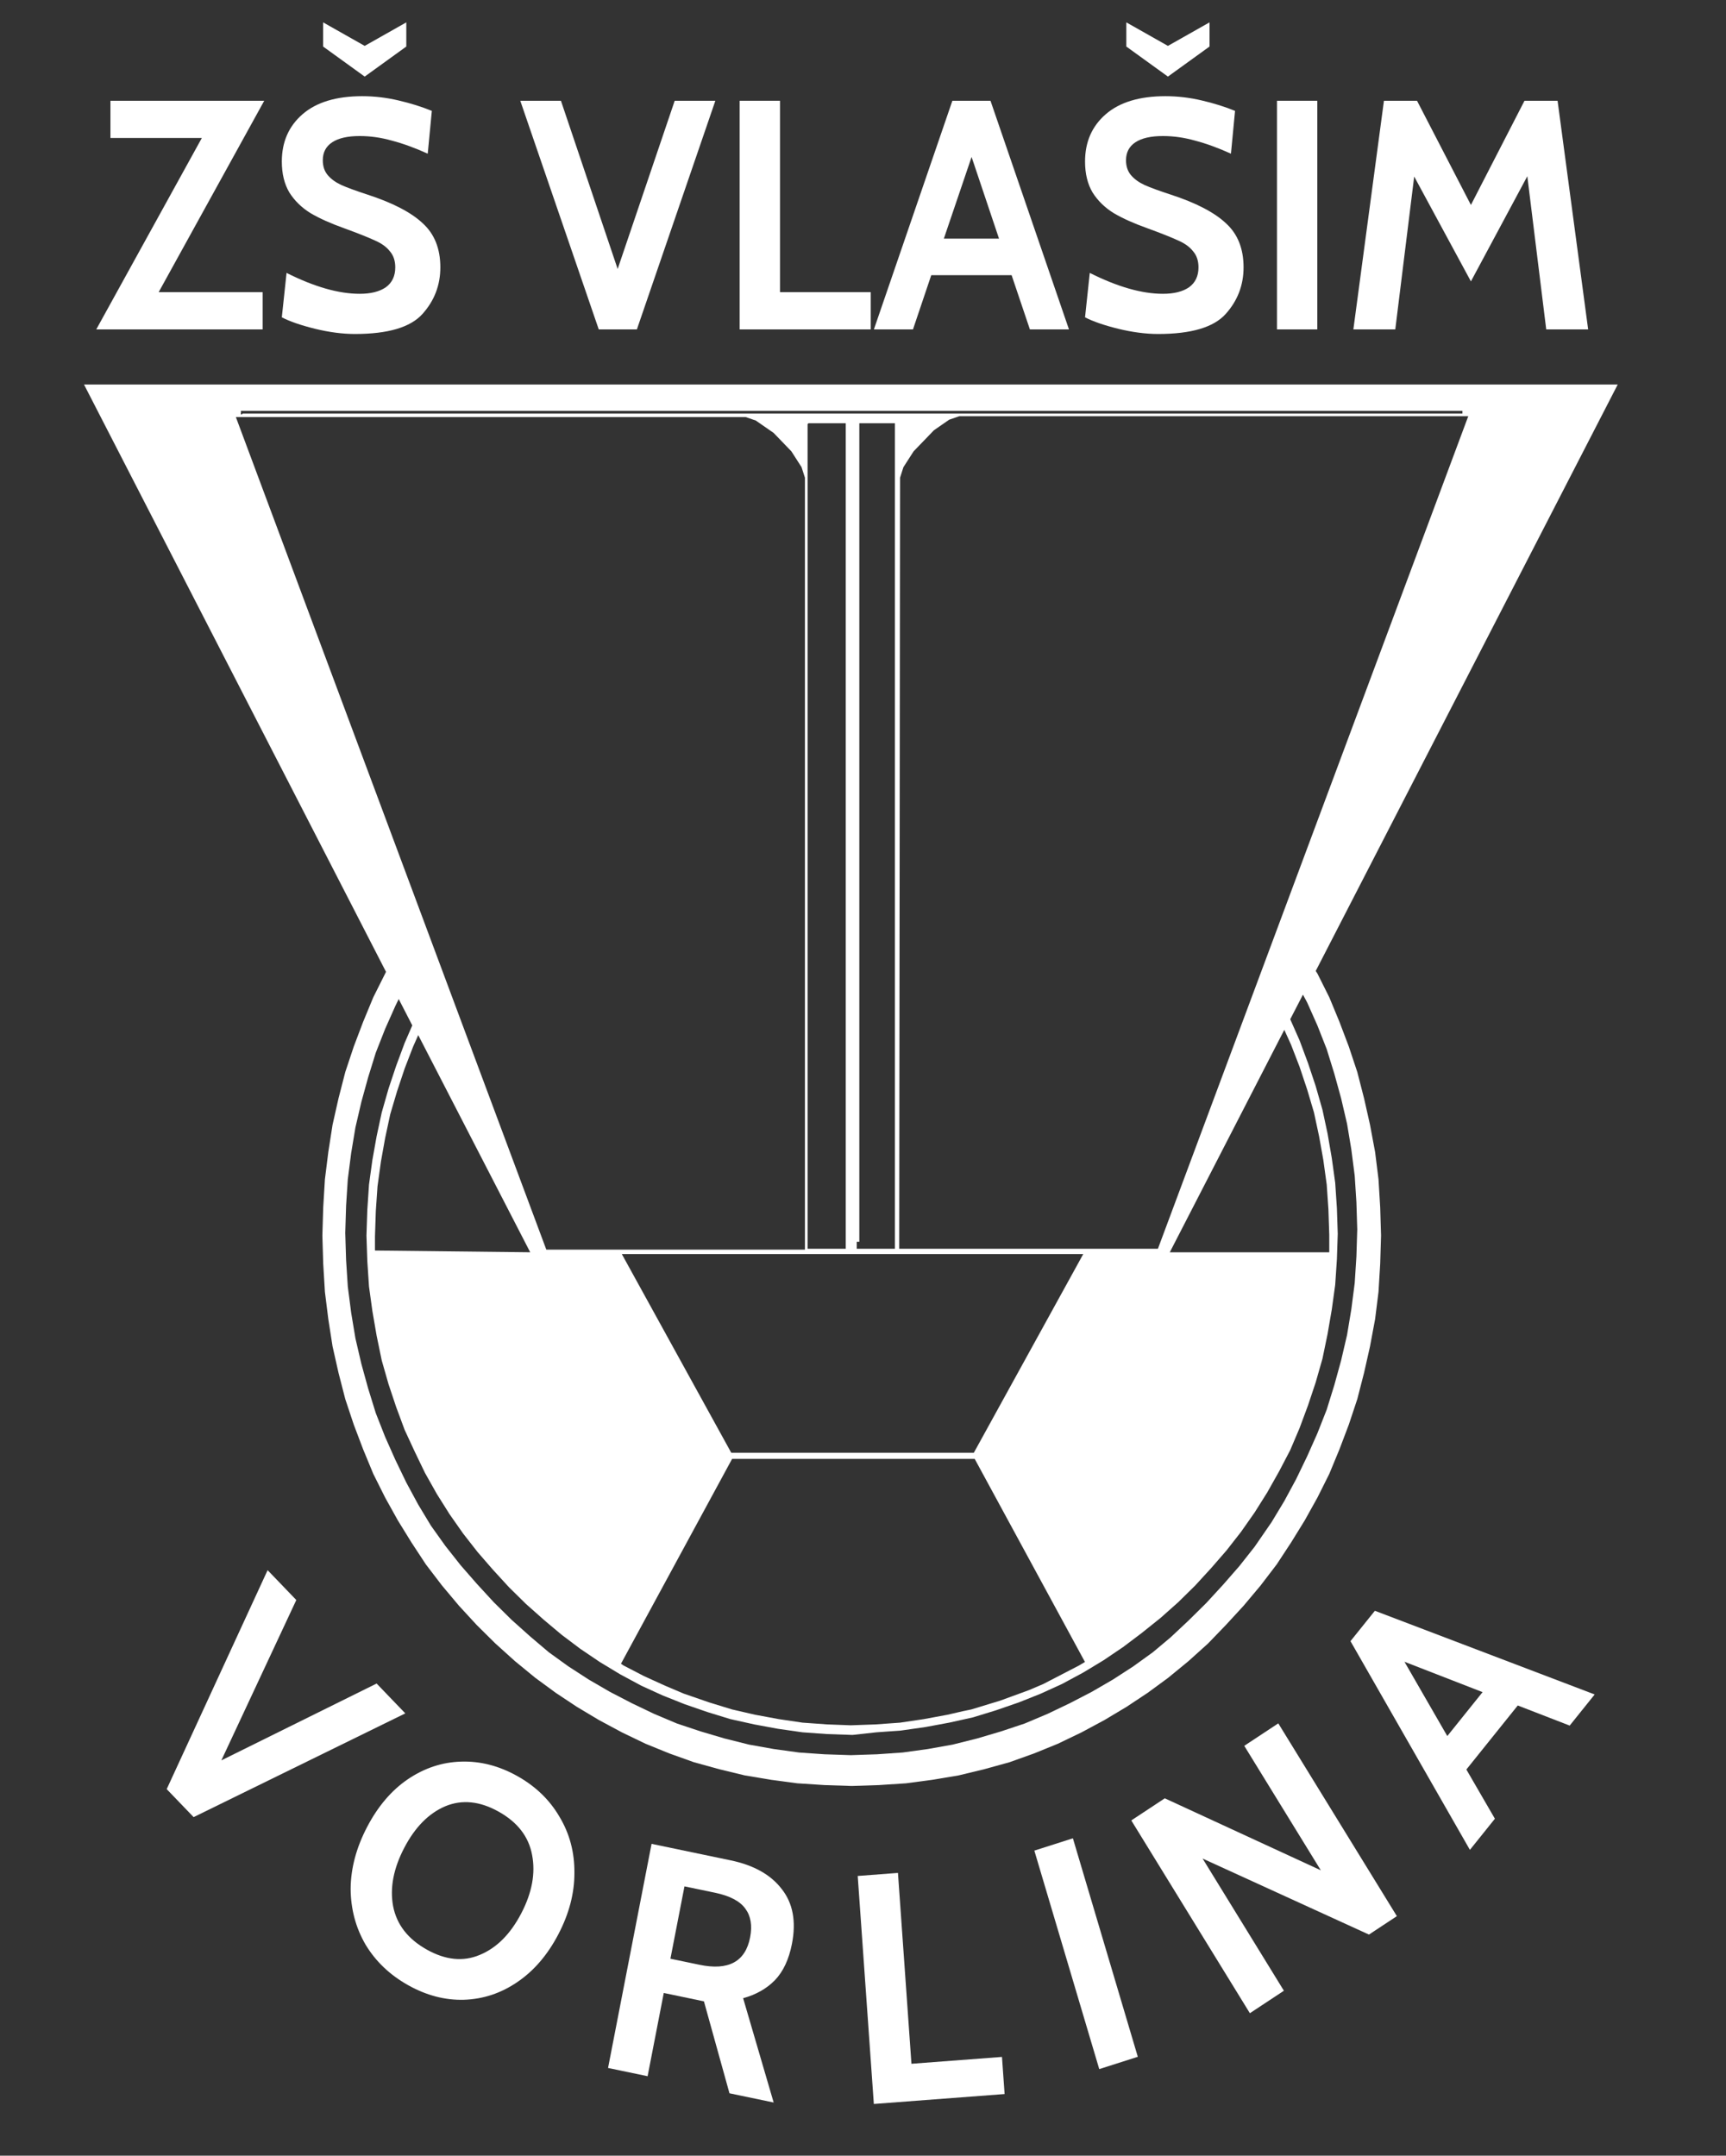 <?xml version="1.0" encoding="UTF-8" standalone="no"?>
<svg
   xmlns:dc="http://purl.org/dc/elements/1.1/"
   xmlns:cc="http://creativecommons.org/ns#"
   xmlns:rdf="http://www.w3.org/1999/02/22-rdf-syntax-ns#"
   xmlns:svg="http://www.w3.org/2000/svg"
   xmlns="http://www.w3.org/2000/svg"
   xmlns:sodipodi="http://sodipodi.sourceforge.net/DTD/sodipodi-0.dtd"
   xmlns:inkscape="http://www.inkscape.org/namespaces/inkscape"
   version="1.1"
   id="Vrstva_1"
   x="0px"
   y="0px"
   viewBox="0 0 181.4 226.5"
   style="enable-background:new 0 0 181.4 226.5;"
   xml:space="preserve"
   sodipodi:docname="zs-vorlina-vlasim-logo-white.svg"
   inkscape:version="1.0 (4035a4fb49, 2020-05-01)"><rect x="0" y="0" width="181.4" height="226.5" fill="#333333" stroke="none"/><defs
   id="defs39"><rect
     x="-2.247"
     y="-46.963"
     width="253.689"
     height="64.265"
     id="rect868" /><rect
     id="rect868-5"
     height="64.265"
     width="253.689"
     y="-46.963"
     x="-2.247" /><rect
     id="rect881"
     height="64.265"
     width="253.689"
     y="-46.963"
     x="-2.247" /></defs><sodipodi:namedview
   inkscape:document-rotation="0"
   pagecolor="#ffffff"
   bordercolor="#666666"
   borderopacity="1"
   objecttolerance="10"
   gridtolerance="10"
   guidetolerance="10"
   inkscape:pageopacity="0"
   inkscape:pageshadow="2"
   inkscape:window-width="2560"
   inkscape:window-height="1361"
   id="namedview37"
   showgrid="false"
   inkscape:zoom="4.4503311"
   inkscape:cx="85.082437"
   inkscape:cy="113.25"
   inkscape:window-x="2551"
   inkscape:window-y="-9"
   inkscape:window-maximized="1"
   inkscape:current-layer="Vrstva_1" />
<style
   type="text/css"
   id="style2">
	.st0{fill:#0C0C0C;}
	.st1{fill-rule:evenodd;clip-rule:evenodd;fill:#0C0C0C;}
</style>















<path
   class="st0"
   d="m 86.926,181.184 -2.585,-0.185 -2.496,-0.37 -2.496,-0.462 -2.407,-0.554 -2.407,-0.739 -1.872,-0.647 -0.802,-0.277 -1.961,-0.831 -2.229,-1.016 -2.14,-1.109 -0.267,-0.185 11.679,-21.524 H 102.438 l 11.59,21.339 -0.624,0.37 -2.14,1.109 -0.891,0.462 -0.713,0.37 -1.516,0.647 -1.516,0.554 -1.516,0.554 -1.516,0.462 -1.516,0.462 -0.892,0.185 -1.605,0.37 -2.496,0.462 -2.496,0.37 -2.585,0.185 -2.585,0.092 z M 65.351,131.763 h 48.498 l -11.5,20.877 H 76.852 Z M 39.409,131.393 v -1.478 l 0.089,-2.679 0.178,-2.587 0.357,-2.587 0.446,-2.494 0.535,-2.494 0.713,-2.402 0.802,-2.402 0.892,-2.309 0.535,-1.201 11.768,22.817 z m 83.534,0.185 12.035,-23.371 0.713,1.57 0.891,2.309 0.802,2.402 0.713,2.402 0.535,2.494 0.446,2.494 0.357,2.587 0.178,2.587 0.089,2.679 v 1.848 z m -30.846,50.438 2.585,-0.185 2.585,-0.37 2.496,-0.462 2.496,-0.554 2.407,-0.739 2.407,-0.831 2.318,-0.924 2.229,-1.016 2.229,-1.201 2.14,-1.293 2.05,-1.386 1.961,-1.478 1.961,-1.57 1.872,-1.663 1.783,-1.755 1.694,-1.848 1.605,-1.848 1.516,-1.94 1.426,-2.032 1.337,-2.125 1.248,-2.217 1.159,-2.217 0.981,-2.309 0.892,-2.402 0.802,-2.402 0.713,-2.494 0.535,-2.587 0.446,-2.587 0.357,-2.587 0.178,-2.679 0.089,-2.679 -0.089,-2.679 -0.178,-2.679 -0.357,-2.587 -0.446,-2.587 -0.535,-2.494 -0.713,-2.494 -0.802,-2.402 -0.892,-2.402 -0.981,-2.217 1.337,-2.587 0.446,0.831 1.07,2.402 0.981,2.494 0.802,2.587 0.713,2.587 0.624,2.679 0.446,2.679 0.357,2.771 0.178,2.771 0.089,2.864 -0.089,2.864 -0.178,2.771 -0.357,2.771 -0.446,2.679 -0.624,2.679 -0.713,2.587 -0.802,2.587 -0.981,2.494 -1.07,2.402 -1.159,2.402 -1.248,2.309 -1.337,2.217 -1.783,2.587 -1.605,2.032 -1.694,1.94 -1.783,1.94 -1.872,1.848 -1.872,1.755 -1.872,1.57 -2.05,1.478 -2.14,1.386 -2.229,1.293 -2.318,1.201 -2.318,1.109 -2.407,1.016 -2.496,0.831 -2.496,0.739 -2.585,0.647 -2.585,0.462 -2.675,0.369 -2.675,0.185 -2.764,0.092 -2.764,-0.092 -2.675,-0.185 -2.675,-0.369 -2.585,-0.462 -2.585,-0.647 -2.496,-0.739 -2.496,-0.831 -2.407,-1.016 -2.318,-1.109 -2.318,-1.201 -2.229,-1.293 -2.14,-1.386 -2.05,-1.478 -1.961,-1.663 -1.961,-1.755 -1.872,-1.848 -1.783,-1.94 -1.694,-1.94 -1.605,-2.032 -1.516,-2.125 -1.337,-2.217 -1.248,-2.309 -1.159,-2.402 -1.07,-2.402 -0.981,-2.494 -0.802,-2.587 -0.713,-2.587 -0.624,-2.679 -0.446,-2.679 -0.357,-2.771 -0.178,-2.771 -0.089,-2.864 0.089,-2.864 0.178,-2.771 0.357,-2.771 0.446,-2.679 0.624,-2.679 0.713,-2.587 0.802,-2.587 0.981,-2.494 1.07,-2.402 0.357,-0.739 1.426,2.771 -0.802,1.848 -0.892,2.402 -0.802,2.402 -0.713,2.494 -0.535,2.494 -0.446,2.494 -0.357,2.587 -0.178,2.679 -0.089,2.679 0.089,2.679 0.178,2.679 0.357,2.587 0.446,2.587 0.535,2.587 0.713,2.494 0.802,2.402 0.892,2.402 1.07,2.309 1.07,2.217 1.248,2.217 1.337,2.125 1.426,2.032 1.516,1.94 1.605,1.848 1.694,1.848 1.783,1.755 1.872,1.663 1.872,1.57 1.961,1.478 2.05,1.386 2.14,1.293 2.229,1.201 2.229,1.016 2.318,0.924 2.407,0.831 2.407,0.739 2.496,0.554 2.496,0.462 2.585,0.37 2.585,0.185 2.675,0.092 z m -7.221,-51.546 v -84.894 -0.092 -0.092 -0.092 -0.092 -0.092 -0.092 -0.092 -0.092 -0.092 -0.092 -0.092 0 l 0.089,-0.092 v 0 0 0 0 h 0.089 v 0 h 0.089 0.089 v 0 h 0.089 0.089 0.089 0.089 0.089 0.089 0.089 0.089 0.089 0.089 1.694 0.089 0.089 0.089 0.089 0.089 0.089 0.089 0.089 v 0 h 0.089 0.089 v 0 h 0.089 v 0 0 h 0.089 v 0 0 0.092 0 0 0.092 0.092 0.092 0.092 0.092 0.092 0.092 0.092 0.092 0.092 0.092 84.894 0.739 H 87.728 86.034 84.875 v -0.739 z m 5.438,0 v -84.987 -0.092 -0.092 -0.092 -0.092 -0.092 -0.092 -0.092 -0.092 -0.092 -0.092 0 -0.092 0 0 0 0 h 0.089 v 0 0 h 0.089 v 0 0 h 0.089 0.089 0.089 0.089 0.089 0.089 0.089 0.089 0.089 0.089 1.694 0.089 0.089 0.089 0.089 0.089 0.089 0.089 0.089 0.089 v 0 h 0.089 0.089 v 0 0 0 0 0 0 0 0 0.092 0 0.092 0.092 0.092 0.092 0.092 0.092 0.092 0.092 0.092 0.092 84.987 0.739 h -1.159 -1.694 -1.159 v -0.739 z M 24.788,43.82 h 53.134 0.178 0.267 l 0.267,0.092 0.267,0.092 0.267,0.092 0.267,0.092 0.267,0.185 0.267,0.185 0.267,0.185 0.267,0.185 0.267,0.185 0.267,0.185 0.267,0.185 0.267,0.277 0.267,0.277 0.267,0.277 0.267,0.277 0.267,0.277 0.267,0.277 0.267,0.277 0.178,0.277 0.178,0.277 0.178,0.277 0.178,0.277 0.178,0.277 0.178,0.277 0.089,0.277 0.089,0.277 0.089,0.277 0.089,0.277 v 0.185 0.185 80.737 H 57.417 Z m 69.805,6.744 v -0.185 -0.185 l 0.089,-0.277 0.089,-0.277 0.089,-0.277 0.089,-0.277 0.178,-0.277 0.178,-0.277 0.178,-0.277 0.178,-0.277 0.178,-0.277 0.178,-0.277 0.267,-0.277 0.267,-0.277 0.267,-0.277 0.267,-0.277 0.267,-0.277 0.267,-0.277 0.267,-0.277 0.267,-0.277 0.267,-0.185 0.267,-0.185 0.267,-0.185 0.267,-0.185 0.267,-0.185 0.267,-0.185 0.267,-0.092 0.267,-0.092 0.267,-0.092 0.267,-0.092 h 0.178 0.178 53.134 L 121.695,131.209 H 94.504 Z M 25.412,43.543 v 0 0 H 25.323 v 0 0 0 0 0 0 0 0 0 0 0 0 0 0 0 0 -0.092 0 0 0 0 0 0 0 -0.092 0 -0.092 0 0 -0.092 0 0 0 0 0 0 0 0 0 0 0 0 0 0 0 0 0 0 0 0 0 0 0 0 h 0.089 v 0 h 0.089 127.753 0.089 v 0 h 0.089 0.089 v 0 h 0.089 v 0 0 h 0.089 v 0 0 0 0 0 0 0 0 0 0 0 0 0 0 0 0 0 0 0.092 0 0 0 0 0.092 0 0 0 0 0 0 0 0.092 0 0 0 0 0 0 0 0 0 0 0 0 0 0 0 0 0 0 0 h -0.089 -0.089 v 0 h -0.089 -127.842 -0.089 l -0.089,0.092 v 0 z M 8.83,40.402 40.568,102.11 l -0.089,0.185 -1.248,2.494 -1.07,2.587 -0.981,2.587 -0.892,2.679 -0.713,2.771 -0.624,2.771 -0.446,2.864 -0.357,2.864 -0.178,2.956 -0.089,2.956 0.089,2.956 0.178,2.956 0.357,2.864 0.446,2.864 0.624,2.771 0.713,2.771 0.892,2.679 0.981,2.587 1.07,2.587 1.248,2.494 1.337,2.402 1.426,2.309 1.516,2.309 1.694,2.217 1.783,2.125 1.872,2.032 1.961,1.94 2.05,1.848 2.14,1.755 2.14,1.57 2.229,1.478 2.318,1.386 2.407,1.293 2.496,1.201 2.496,1.016 2.585,0.924 2.675,0.739 2.675,0.647 2.764,0.462 2.764,0.369 2.853,0.185 2.853,0.092 2.853,-0.092 2.853,-0.185 2.764,-0.369 2.764,-0.462 2.675,-0.647 2.675,-0.739 2.585,-0.924 2.496,-1.016 2.496,-1.201 2.407,-1.293 2.318,-1.386 2.229,-1.478 2.14,-1.57 2.14,-1.755 2.05,-1.848 1.872,-1.94 1.872,-2.032 1.783,-2.125 1.694,-2.217 1.516,-2.309 1.426,-2.309 1.337,-2.402 1.248,-2.494 1.07,-2.587 0.981,-2.587 0.891,-2.679 0.713,-2.771 0.624,-2.771 0.535,-2.864 0.357,-2.864 0.178,-2.956 0.089,-2.956 -0.089,-2.956 -0.178,-2.956 -0.357,-2.864 -0.535,-2.864 -0.624,-2.771 -0.713,-2.771 -0.891,-2.679 -0.981,-2.587 -1.07,-2.587 -1.248,-2.494 -0.178,-0.277 31.738,-61.615 z"
   id="path34"
   style="fill:#ffffff;fill-opacity:1;stroke-width:0.907" />
<g
   aria-label="ZŠ VLAŠIM"
   transform="matrix(0.828,0,0,0.858,11.712,43.357)"
   id="text866"
   style="font-style:normal;font-variant:normal;font-weight:bold;font-stretch:normal;font-size:40px;line-height:1.25;font-family:Cabin;-inkscape-font-specification:'Cabin, Bold';font-variant-ligatures:normal;font-variant-caps:normal;font-variant-numeric:normal;font-variant-east-asian:normal;letter-spacing:0px;word-spacing:0px;white-space:pre;shape-inside:url(#rect868);fill:#ffffff;fill-opacity:1;stroke:none"><path
     d="M 5.994,-14.753 H 19.194 v 4.56 H -1.926 l 13.4,-23.44 H -0.126 v -4.56 H 19.394 Z"
     style="font-style:normal;font-variant:normal;font-weight:bold;font-stretch:normal;font-size:40px;font-family:Cabin;-inkscape-font-specification:'Cabin, Bold';font-variant-ligatures:normal;font-variant-caps:normal;font-variant-numeric:normal;font-variant-east-asian:normal;fill:#ffffff;fill-opacity:1"
     id="path924" /><path
     d="m 30.907,-9.633 q -2.36,0 -5.08,-0.64 -2.68,-0.64 -4.2,-1.4 l 0.6,-5.44 q 5.28,2.56 9.28,2.56 2.12,0 3.32,-0.8 1.2,-0.84 1.2,-2.44 0,-1.2 -0.68,-1.96 -0.64,-0.8 -1.88,-1.32 -1.24,-0.56 -3.96,-1.52 -2.56,-0.88 -4.24,-1.84 -1.68,-1 -2.68,-2.52 -0.96,-1.56 -0.96,-3.8 0,-3.6 2.64,-5.8 2.64,-2.2 7.56,-2.2 2.32,0 4.6,0.52 2.32,0.52 4.24,1.28 l -0.52,5.24 q -2.48,-1.08 -4.56,-1.6 -2.04,-0.56 -4.08,-0.56 -2.28,0 -3.48,0.76 -1.2,0.76 -1.2,2.2 0,1.12 0.64,1.84 0.64,0.72 1.72,1.2 1.12,0.48 3.28,1.16 4.84,1.52 7.04,3.52 2.24,1.96 2.24,5.4 0,3.28 -2.28,5.72 -2.28,2.44 -8.56,2.44 z m 1.24,-35.28 5.28,-2.88 v 2.96 l -5.28,3.68 -5.28,-3.68 v -2.96 z"
     style="font-style:normal;font-variant:normal;font-weight:bold;font-stretch:normal;font-size:40px;font-family:Cabin;-inkscape-font-specification:'Cabin, Bold';font-variant-ligatures:normal;font-variant-caps:normal;font-variant-numeric:normal;font-variant-east-asian:normal;fill:#ffffff;fill-opacity:1"
     id="path926" /><path
     d="m 76.655,-38.193 -9.96,28 h -4.84 l -9.96,-28 h 5.16 l 7.2,20.6 7.24,-20.6 z"
     style="font-style:normal;font-variant:normal;font-weight:bold;font-stretch:normal;font-size:40px;font-family:Cabin;-inkscape-font-specification:'Cabin, Bold';font-variant-ligatures:normal;font-variant-caps:normal;font-variant-numeric:normal;font-variant-east-asian:normal;fill:#ffffff;fill-opacity:1"
     id="path928" /><path
     d="m 79.74,-38.193 h 5.12 v 23.44 h 11.52 v 4.56 h -16.64 z"
     style="font-style:normal;font-variant:normal;font-weight:bold;font-stretch:normal;font-size:40px;font-family:Cabin;-inkscape-font-specification:'Cabin, Bold';font-variant-ligatures:normal;font-variant-caps:normal;font-variant-numeric:normal;font-variant-east-asian:normal;fill:#ffffff;fill-opacity:1"
     id="path930" /><path
     d="m 114.26,-16.833 h -10.2 l -2.32,6.64 h -4.96 l 9.96,-28 h 4.84 l 9.96,28 h -4.96 z m -1.6,-4.48 -3.48,-10 -3.52,10 z"
     style="font-style:normal;font-variant:normal;font-weight:bold;font-stretch:normal;font-size:40px;font-family:Cabin;-inkscape-font-specification:'Cabin, Bold';font-variant-ligatures:normal;font-variant-caps:normal;font-variant-numeric:normal;font-variant-east-asian:normal;fill:#ffffff;fill-opacity:1"
     id="path932" /><path
     d="m 132.86,-9.633 q -2.36,0 -5.08,-0.64 -2.68,-0.64 -4.2,-1.4 l 0.6,-5.44 q 5.28,2.56 9.28,2.56 2.12,0 3.32,-0.8 1.2,-0.84 1.2,-2.44 0,-1.2 -0.68,-1.96 -0.64,-0.8 -1.88,-1.32 -1.24,-0.56 -3.96,-1.52 -2.56,-0.88 -4.24,-1.84 -1.68,-1 -2.68,-2.52 -0.96,-1.56 -0.96,-3.8 0,-3.6 2.64,-5.8 2.64,-2.2 7.56,-2.2 2.32,0 4.6,0.52 2.32,0.52 4.24,1.28 l -0.52,5.24 q -2.48,-1.08 -4.56,-1.6 -2.04,-0.56 -4.08,-0.56 -2.28,0 -3.48,0.76 -1.2,0.76 -1.2,2.2 0,1.12 0.64,1.84 0.64,0.72 1.72,1.2 1.12,0.48 3.28,1.16 4.84,1.52 7.04,3.52 2.24,1.96 2.24,5.4 0,3.28 -2.28,5.72 -2.28,2.44 -8.56,2.44 z m 1.24,-35.28 5.28,-2.88 v 2.96 l -5.28,3.68 -5.28,-3.68 v -2.96 z"
     style="font-style:normal;font-variant:normal;font-weight:bold;font-stretch:normal;font-size:40px;font-family:Cabin;-inkscape-font-specification:'Cabin, Bold';font-variant-ligatures:normal;font-variant-caps:normal;font-variant-numeric:normal;font-variant-east-asian:normal;fill:#ffffff;fill-opacity:1"
     id="path934" /><path
     d="m 147.943,-38.193 h 5.12 v 28 h -5.12 z"
     style="font-style:normal;font-variant:normal;font-weight:bold;font-stretch:normal;font-size:40px;font-family:Cabin;-inkscape-font-specification:'Cabin, Bold';font-variant-ligatures:normal;font-variant-caps:normal;font-variant-numeric:normal;font-variant-east-asian:normal;fill:#ffffff;fill-opacity:1"
     id="path936" /><path
     d="m 182.119,-10.193 -2.4,-18.76 -7.16,12.88 -7.2,-12.84 -2.4,18.72 h -5.32 l 3.88,-28 h 4.2 l 6.84,12.76 6.8,-12.76 h 4.2 l 3.88,28 z"
     style="font-style:normal;font-variant:normal;font-weight:bold;font-stretch:normal;font-size:40px;font-family:Cabin;-inkscape-font-specification:'Cabin, Bold';font-variant-ligatures:normal;font-variant-caps:normal;font-variant-numeric:normal;font-variant-east-asian:normal;fill:#ffffff;fill-opacity:1"
     id="path938" /></g><g
   aria-label=" V O R L I N A"
   transform="matrix(0.892,0,0,0.924,14.219,-50.052)"
   id="text866-6"
   style="font-style:normal;font-variant:normal;font-weight:bold;font-stretch:normal;font-size:37.136px;line-height:1.25;font-family:Cabin;-inkscape-font-specification:'Cabin, Bold';font-variant-ligatures:normal;font-variant-caps:normal;font-variant-numeric:normal;font-variant-east-asian:normal;letter-spacing:0px;word-spacing:0px;white-space:pre;fill:#ffffff;fill-opacity:1;stroke:none"><path
     d="m 31.814,249.002 -24.942,11.797 -3.171,-3.183 11.889,-24.898 3.381,3.394 -8.831,18.234 18.293,-8.737 z"
     style="font-style:normal;font-variant:normal;font-weight:bold;font-stretch:normal;font-size:37.136px;font-family:Cabin;-inkscape-font-specification:'Cabin, Bold';font-variant-ligatures:normal;font-variant-caps:normal;font-variant-numeric:normal;font-variant-east-asian:normal;fill:#ffffff;fill-opacity:1"
     id="path909" /><path
     d="m 32.146,279.909 q -3.233,-1.75 -5.018,-4.616 -1.734,-2.881 -1.755,-6.355 0.03,-3.488 1.939,-7.016 1.909,-3.527 4.795,-5.428 2.937,-1.915 6.28,-2.006 3.393,-0.106 6.627,1.644 3.233,1.75 4.968,4.631 1.785,2.866 1.755,6.355 0.02,3.474 -1.889,7.001 -1.909,3.527 -4.846,5.443 -2.886,1.9 -6.28,2.006 -3.343,0.091 -6.576,-1.659 z m 2.192,-4.05 q 3.331,1.803 6.262,0.602 2.963,-1.183 4.872,-4.711 1.909,-3.527 1.279,-6.655 -0.597,-3.11 -3.928,-4.913 -3.331,-1.803 -6.294,-0.62 -2.93,1.201 -4.839,4.728 -1.909,3.527 -1.312,6.637 0.63,3.128 3.961,4.931 z"
     style="font-style:normal;font-variant:normal;font-weight:bold;font-stretch:normal;font-size:37.136px;font-family:Cabin;-inkscape-font-specification:'Cabin, Bold';font-variant-ligatures:normal;font-variant-caps:normal;font-variant-numeric:normal;font-variant-east-asian:normal;fill:#ffffff;fill-opacity:1"
     id="path911" /><path
     d="m 60.83,263.839 9.32,1.876 q 4.077,0.821 6.012,3.256 1.978,2.406 1.209,6.228 -0.535,2.658 -2.008,4.142 -1.466,1.447 -3.746,2.049 l 3.598,11.861 -5.206,-1.048 -3.009,-10.455 -0.182,-0.037 -4.551,-0.916 -1.905,9.466 -4.66,-0.938 z m 5.642,13.75 q 5.133,1.033 5.969,-3.117 0.403,-2.002 -0.557,-3.256 -0.952,-1.29 -3.574,-1.818 l -3.604,-0.725 -1.656,8.228 z"
     style="font-style:normal;font-variant:normal;font-weight:bold;font-stretch:normal;font-size:37.136px;font-family:Cabin;-inkscape-font-specification:'Cabin, Bold';font-variant-ligatures:normal;font-variant-caps:normal;font-variant-numeric:normal;font-variant-east-asian:normal;fill:#ffffff;fill-opacity:1"
     id="path913" /><path
     d="m 85.119,267.49 4.741,-0.347 1.589,21.704 10.667,-0.781 0.309,4.222 -15.407,1.128 z"
     style="font-style:normal;font-variant:normal;font-weight:bold;font-stretch:normal;font-size:37.136px;font-family:Cabin;-inkscape-font-specification:'Cabin, Bold';font-variant-ligatures:normal;font-variant-caps:normal;font-variant-numeric:normal;font-variant-east-asian:normal;fill:#ffffff;fill-opacity:1"
     id="path915" /><path
     d="m 105.929,264.607 4.543,-1.399 7.648,24.845 -4.543,1.399 z"
     style="font-style:normal;font-variant:normal;font-weight:bold;font-stretch:normal;font-size:37.136px;font-family:Cabin;-inkscape-font-specification:'Cabin, Bold';font-variant-ligatures:normal;font-variant-caps:normal;font-variant-numeric:normal;font-variant-east-asian:normal;fill:#ffffff;fill-opacity:1"
     id="path917" /><path
     d="m 117.353,261.175 3.946,-2.515 18.385,8.187 -9.021,-14.155 4.009,-2.555 13.971,21.922 -3.288,2.096 -19.602,-8.645 9.58,15.032 -4.009,2.555 z"
     style="font-style:normal;font-variant:normal;font-weight:bold;font-stretch:normal;font-size:37.136px;font-family:Cabin;-inkscape-font-specification:'Cabin, Bold';font-variant-ligatures:normal;font-variant-caps:normal;font-variant-numeric:normal;font-variant-east-asian:normal;fill:#ffffff;fill-opacity:1"
     id="path919" /><path
     d="m 162.888,248.104 -6.056,7.28 3.362,5.598 -2.945,3.54 -14.071,-23.733 2.874,-3.454 25.898,9.516 -2.945,3.54 z m -4.147,-1.518 -9.203,-3.454 5.047,8.45 z"
     style="font-style:normal;font-variant:normal;font-weight:bold;font-stretch:normal;font-size:37.136px;font-family:Cabin;-inkscape-font-specification:'Cabin, Bold';font-variant-ligatures:normal;font-variant-caps:normal;font-variant-numeric:normal;font-variant-east-asian:normal;fill:#ffffff;fill-opacity:1"
     id="path921" /></g></svg>
